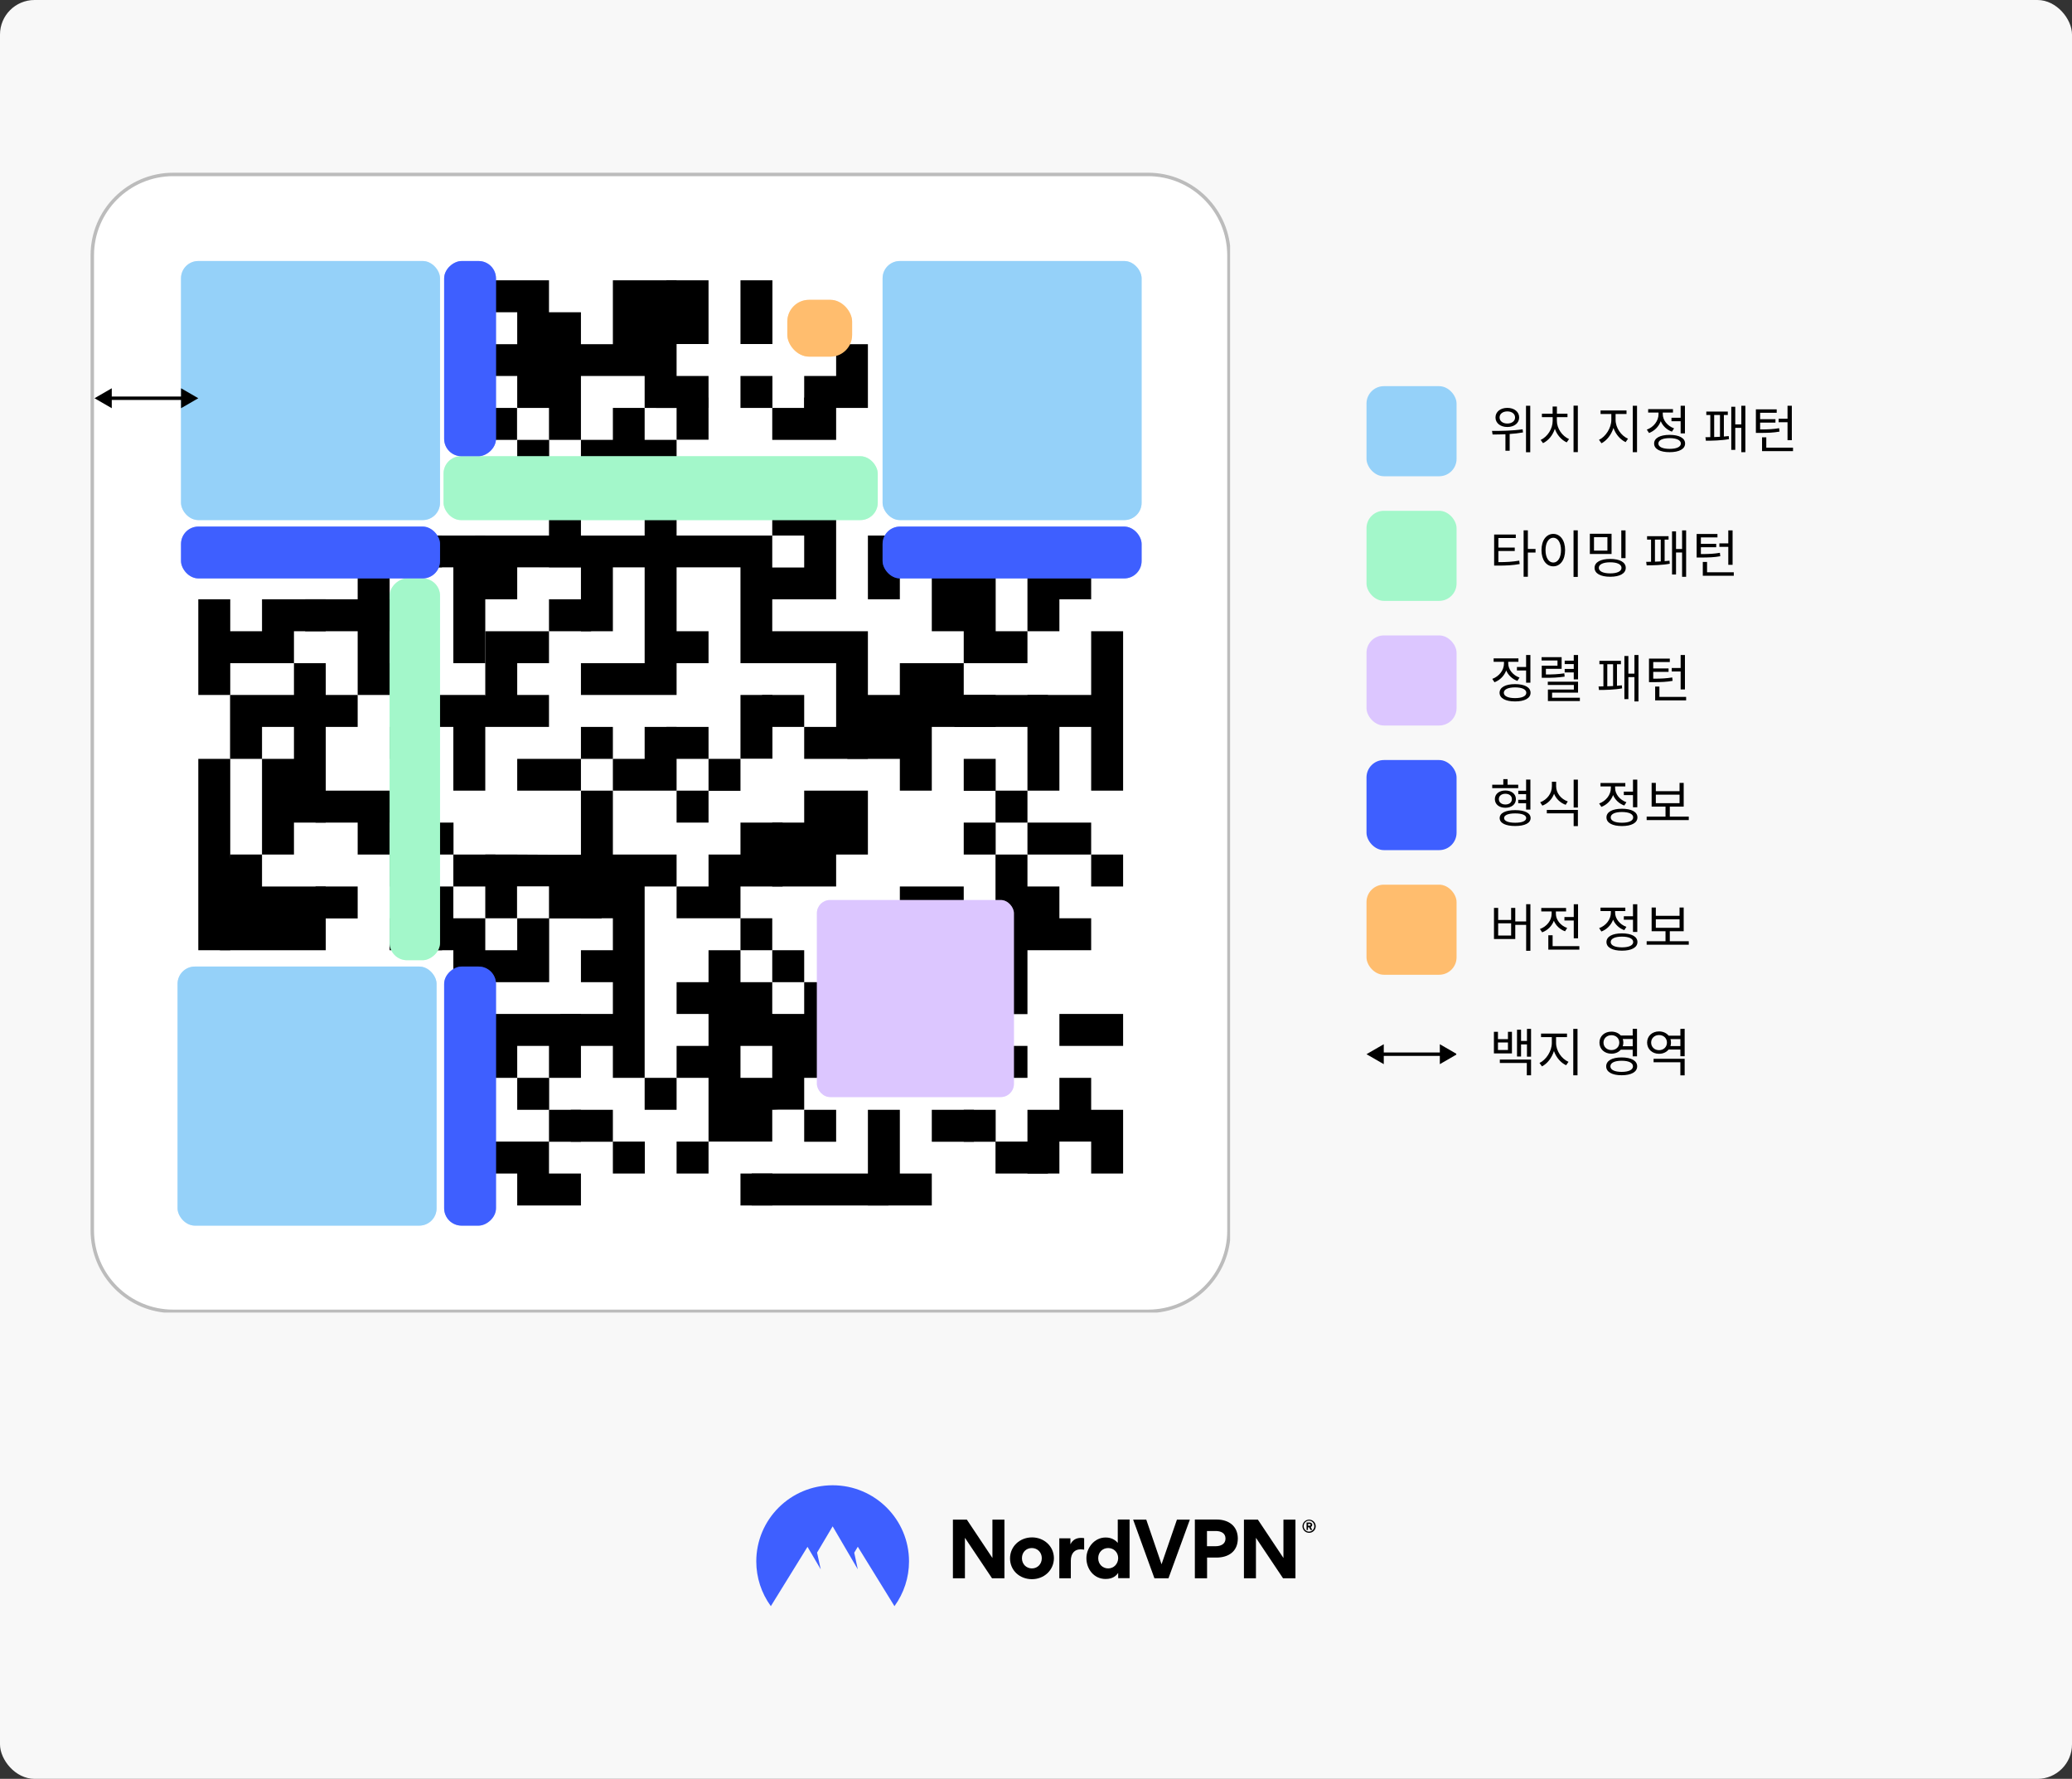 <svg fill="none" height="1030" viewBox="0 0 1200 1030" width="1200" xmlns="http://www.w3.org/2000/svg" xmlns:xlink="http://www.w3.org/1999/xlink"><rect x="0" y="0" width="1200" height="1030" fill="#333333" stroke="none"/><clipPath id="clip0_481_3"><path d="M52.411 100H712.411V760H52.411Z"/></clipPath><clipPath id="clip1_481_3"><path d="M791.411 584.4H843.411V636.4H791.411Z"/></clipPath><rect fill="#f8f8f8" height="1030" rx="20" width="1200"/><g clip-path="url(#clip0_481_3)"><path d="M711.749 712.4V712.404C711.847 738.345 690.8 759.3 664.849 759.3H100.349C74.403 759.3 53.449 738.249 53.449 712.4V147.9C53.449 121.954 74.5 101 100.349 101H664.849C690.795 101 711.749 122.051 711.749 147.9V712.4Z" fill="#ffffff" stroke="#bcbcbc" stroke-width="2"/><g fill="#000000"><path d="M114.849 199.3V236.2 291.6H133.249V236.2 199.3 162.3H114.849V199.3Z"/><path d="M133.349 310.1H114.849V328.6H133.349V310.1Z"/><path d="M133.349 347H114.849V402.4H133.349V347Z"/><path d="M133.349 439.4H114.849V550.2H133.349V439.4Z"/><path d="M133.349 568.7H114.849V698H133.349V568.7Z"/><path d="M127.349 550.2H151.749 170.249 188.649V513.3H170.249 151.749V494.8H133.249L127.349 550.2Z"/><path d="M151.749 162.3H127.349V180.8H151.749 170.249 188.649V162.3H170.249 151.749Z"/><path d="M151.749 199.3V236.2 254.7H170.249 188.649V236.2 199.3H170.249 151.749Z"/><path d="M151.749 273.1H127.349V291.6H151.749 170.249 188.649V273.1H170.249 151.749Z"/><path d="M151.749 347V365.5H127.349V384H151.749 170.249V365.5H188.649V347H170.249 151.749Z"/><path d="M151.749 402.4H133.249V439.4H151.749V420.9H170.249V439.4H151.749V494.8H170.249V476.3H188.649V384H170.249V402.4H151.749Z"/><path d="M151.749 568.7H121.349V587.1H151.749 170.249 188.649V568.7H170.249 151.749Z"/><path d="M151.749 605.6V661H170.249 188.649V605.6H170.249 151.749Z"/><path d="M151.749 679.5H121.349V698H151.749 170.249 188.649V679.5H170.249 151.749Z"/><path d="M188.749 310.1H170.249V328.6H188.749V310.1Z"/><path d="M207.149 236.2V199.3H176.749V236.2 254.7H207.149V236.2Z"/><path d="M207.149 402.4H182.749V420.9H207.149V402.4Z"/><path d="M207.149 513.3H182.749V531.8H207.149V513.3Z"/><path d="M207.149 605.6H176.749V661H207.149V605.6Z"/><path d="M207.149 162.3H182.749V180.8H207.149 225.649V199.3 236.2 273.1H207.149 182.749V291.6H207.149 225.649 244.049V236.2 199.3 162.3H225.649 207.149Z"/><path d="M207.149 310.1H182.749V328.5H207.149V347H176.749V365.5H207.149V402.4H225.649 244.049V384H225.649V365.5H244.049V347H225.649V328.5H255.949V310.1H225.649 207.149Z"/><path d="M207.149 457.8H182.749V476.3H207.149V494.8H225.649V476.3H244.049V457.8H225.649 207.149Z"/><path d="M207.149 568.7H170.849V587.1H207.149 225.649V679.5H207.149 176.749V698H207.149 225.649 244.049V568.7H225.649 207.149Z"/><path d="M244.149 420.9H225.649V439.4H244.149V420.9Z"/><path d="M244.149 494.8H225.649V513.3H244.149V494.8Z"/><path d="M256.049 531.7H225.649V550.2H256.049V531.7Z"/><path d="M244.149 310.1V328.5H262.549V384H281.049V310.1H262.549 244.149Z"/><path d="M244.149 402.4V420.9H262.549V457.8H281.049V402.4H262.549 244.149Z"/><path d="M262.649 476.3H244.149V494.8H262.649V476.3Z"/><path d="M244.149 550.2H262.549V642.5H281.049V531.7H262.549V513.3H244.149V550.2Z"/><path d="M262.549 199.3V217.7H281.049V199.3 162.3H262.549V199.3Z"/><path d="M281.049 236.2H262.549V254.7H281.049V236.2Z"/><path d="M281.049 273.1H262.549V291.6H281.049V273.1Z"/><path d="M286.949 494.8H262.549V513.3H286.949V494.8Z"/><path d="M281.049 679.5H262.549V698H281.049V679.5Z"/><path d="M299.449 236.2H275.049V254.7H299.449V236.2Z"/><path d="M281.049 365.5V402.4L275.049 420.9H299.549 317.949V402.4H299.549V384H317.949V365.5H299.549 281.049Z"/><path d="M281.049 661V679.5H299.549V698H317.949 336.449V679.5H317.949V661H299.549 281.049Z"/><path d="M317.949 162.3H299.549 275.049V180.8H299.549V199.3H275.049V217.7H299.549V236.2H317.949V254.7H336.449V236.2 199.3 180.8H317.949V162.3Z"/><path d="M318.049 254.7H299.549V291.6H318.049V254.7Z"/><path d="M299.549 439.4V457.8H317.949 336.449V439.4H317.949 299.549Z"/><path d="M299.549 494.8H281.049V531.7H299.549V550.2H275.149V568.7H299.549 318.049V531.8H348.449V494.9H318.049L299.549 494.8ZM317.949 531.7H299.449V513.2H317.949V531.7Z"/><path d="M299.549 587.1H269.149V624.1H299.549V605.6H317.949V624.1H336.449V587.1H317.949 299.549Z"/><path d="M318.049 624.1H299.549V642.6H318.049V624.1Z"/><path d="M317.949 310.1H299.549 275.049V347H299.549V328.5H317.949V328.6H336.449V291.6H317.949V310.1Z"/><path d="M342.349 347H317.949V365.5H342.349V347Z"/><path d="M336.449 642.6H317.949V661.1H336.449V642.6Z"/><path d="M354.949 420.9H336.449V439.4H354.949V420.9Z"/><path d="M336.449 531.7H354.949V550.2H336.449V568.7H354.949V587.1H324.549V605.6H354.949V624.1H373.349V513.3H391.849V494.8H373.349 354.949V457.8H336.449V531.7Z"/><path d="M354.949 642.6H330.549V661.1H354.949V642.6Z"/><path d="M354.949 162.3V199.3H324.549V217.7H354.949 373.349V236.2H391.849V199.3 162.3H373.349 354.949Z"/><path d="M354.949 254.7H336.449V291.6H354.949V273.1H373.349V310.1H354.949 330.549L336.449 328.5V365.5H354.949V328.5H373.349V384H354.949 336.449V402.4H354.949 373.349 391.849V254.7H373.349V236.2H354.949V254.7Z"/><path d="M373.449 661H354.949V679.5H373.449V661Z"/><path d="M373.349 439.4H354.949V457.8H373.349 391.849V420.9H373.349V439.4Z"/><path d="M391.849 624.1H373.349V642.6H391.849V624.1Z"/><path d="M410.349 162.3H385.949V199.2H410.349V162.3Z"/><path d="M410.349 217.7H379.949V236.2H410.349V217.7Z"/><path d="M410.349 230.2H391.849V254.6H410.349V230.2Z"/><path d="M410.349 365.5H381.449V384H410.349V365.5Z"/><path d="M410.349 420.9H385.949V439.4H410.349V420.9Z"/><path d="M410.349 457.8H391.849V476.3H410.349V457.8Z"/><path d="M410.349 661H391.849V679.5H410.349V661Z"/><path d="M428.849 273.1H410.349V291.6H428.849V273.1Z"/><path d="M410.349 310.1H385.949V328.5H410.349 428.849V384H447.249V310.1H428.849 410.349Z"/><path d="M428.849 439.4H410.349V457.9H428.849V439.4Z"/><path d="M428.849 550.2H410.349V568.7H391.849V587.1H410.349V605.6H391.849V624.1H410.349V661H428.849 447.249V642.5L453.249 642.1 447.249 624.1H428.849V605.6H453.249L447.849 587.1H447.249V568.7H428.849V550.2Z"/><path d="M447.349 162.3H428.849V199.2H447.349V162.3Z"/><path d="M447.349 217.7H428.849V236.2H447.349V217.7Z"/><path d="M447.349 402.4H428.849V439.3H447.349V402.4Z"/><path d="M428.849 494.8H410.349V513.3H391.849V531.7H410.349 428.849V550.2H447.249V531.7H428.849V513.3H453.249V476.3H428.849V494.8Z"/><path d="M447.349 679.5H428.849V698H447.349V679.5Z"/><path d="M447.249 236.2V254.7H465.749 484.249V230.2H465.749V236.2H447.249Z"/><path d="M465.749 273.1H447.249V310.1H465.749V328.6H435.349V347H465.749 484.249V291.6H465.749V273.1Z"/><path d="M465.749 402.4H441.349V420.9H465.749V402.4Z"/><path d="M465.749 550.2H447.249V568.7H465.749V550.2Z"/><path d="M484.249 180.8H465.749V199.3H484.249V180.8Z"/><path d="M465.749 365.5H441.349V384H465.749 484.249V420.9H465.749V439.4H484.249 502.649V365.5H484.249 465.749Z"/><path d="M465.749 457.8V476.3H447.249V513.3H465.749 484.249V494.8H502.649V457.8H484.249 465.749Z"/><path d="M484.249 642.6H465.749V661.1H484.249V642.6Z"/><path d="M465.749 679.5H435.349V698H465.749 484.249 514.549V679.5H484.249 465.749Z"/><path d="M484.249 217.7H465.749V236.2H484.249 502.649V199.3H484.249V217.7Z"/><path d="M502.749 273.1H484.249V291.6H502.749V273.1Z"/><path d="M484.249 568.7H465.749V587.1H447.249V642.5H465.749V624.1H484.249 502.649V531.7H484.249V568.7Z"/><path d="M521.149 310.1H502.649V347H521.149V310.1Z"/><path d="M521.149 642.6H502.649V698H521.149 539.649V679.5H521.149V642.6Z"/><path d="M521.149 162.3V199.3 236.2 291.6H539.649 564.049V273.1H539.649V236.2 199.3 180.8H564.049V162.3H539.649 521.149Z"/><path d="M521.149 384V402.4H490.749V439.4H521.149V457.8H539.649V420.9H558.149V384H539.649 521.149Z"/><path d="M521.149 513.3V531.7H490.749V550.2H521.149 539.649 558.149V513.3H539.649 521.149Z"/><path d="M539.649 568.7H521.149V587.2H539.649V568.7Z"/><path d="M521.149 605.6H484.849V624.1H521.149 539.649 575.949V605.6H539.649 521.149Z"/><path d="M570.049 328.6H539.649V365.5H570.049V328.6Z"/><path d="M564.049 642.6H539.649V661.1H564.049V642.6Z"/><path d="M582.549 162.3H552.149V180.8H582.549V162.3Z"/><path d="M558.149 236.2V254.7H576.549V236.2 199.3H558.149V236.2Z"/><path d="M576.649 273.1H558.149V291.6H576.649V273.1Z"/><path d="M576.649 310.1H558.149V384H576.649V310.1Z"/><path d="M576.649 402.4H558.149V420.9H576.649V402.4Z"/><path d="M576.649 439.4H558.149V457.9H576.649V439.4Z"/><path d="M576.649 476.3H558.149V494.8H576.649V476.3Z"/><path d="M558.149 624.1H576.549V531.7H558.149L552.149 550.1 558.149 550.2V624.1Z"/><path d="M576.649 642.6H558.149V661.1H576.649V642.6Z"/><path d="M601.049 162.3H570.649V180.8H601.049V162.3Z"/><path d="M570.649 236.2V254.7H600.949V236.2 199.3H570.649V236.2Z"/><path d="M601.049 273.1H570.649V291.6H601.049V273.1Z"/><path d="M595.049 365.5H570.649V384H595.049V365.5Z"/><path d="M606.949 402.4H552.749V420.9H606.949V402.4Z"/><path d="M595.049 457.8H576.549V476.3H595.049V457.8Z"/><path d="M595.049 494.8H576.549V587.2H595.049V494.8Z"/><path d="M595.049 605.6H558.749V624.1H595.049V605.6Z"/><path d="M606.949 661H576.549V679.5H606.949V661Z"/><path d="M613.549 236.2V199.3H595.049V236.2 254.7H613.549V236.2Z"/><path d="M613.549 550.2H631.949V531.7H613.549V513.3H584.949V550.2H613.549Z"/><path d="M613.549 310.1H595.049V365.5H613.549V347H631.949V328.5H650.449V310.1H631.949 613.549Z"/><path d="M631.949 494.8V476.3H613.549 595.049V494.8H613.549 631.949Z"/><path d="M613.549 587.1V605.6H631.949 650.449V587.1H631.949 613.549Z"/><path d="M631.949 624.1H613.549V642.6H595.049V679.5H613.549V661H631.949V679.5H650.449V642.6H631.949V624.1Z"/><path d="M631.949 162.3H613.549 595.049V180.8H613.549 631.949V199.3 236.2 273.1H613.549 595.049V291.6H613.549 631.949 650.449V236.2 199.3 162.3H631.949Z"/><path d="M631.949 402.4H613.549 595.049V457.8H613.549V420.9H631.949V457.8H650.449V365.5H631.949V402.4Z"/><path d="M650.449 494.8H631.949V513.3H650.449V494.8Z"/></g><g opacity=".5"><g fill="#95d1f9"><rect height="150" rx="10" width="150" x="104.839" y="151.14"/><rect height="150" rx="10" width="150" x="102.839" y="559.658"/><rect height="150" rx="10" width="150" x="511.157" y="151.14"/></g><rect fill="#dcc6ff" height="114.077" rx="7.605" width="114.077" x="473.118" y="521.14"/><rect fill="#a3f7ca" height="36.972" rx="10.07" width="251.467" x="256.881" y="264.168"/><rect fill="#a3f7ca" height="29.19" rx="10.07" transform="matrix(0 1 -1 0 589.756 80.078)" width="221.065" x="254.839" y="334.917"/><rect fill="#3e5fff" height="30.02" rx="10.07" transform="matrix(-1 0 0 -1 509.678 669.834)" width="150" x="254.839" y="334.917"/><rect fill="#3e5fff" height="30.02" rx="10.07" transform="matrix(-1 0 0 -1 1322.314 669.834)" width="150" x="661.157" y="334.917"/><rect fill="#ffbd6e" height="32.886" rx="12.586" transform="matrix(-1 0 0 -1 986.998 412.986)" width="37.52" x="493.499" y="206.493"/><rect fill="#3e5fff" height="30.02" rx="10.07" transform="matrix(0 -1 1 0 -6.939 521.397)" width="113.028" x="257.229" y="264.168"/><rect fill="#3e5fff" height="30.02" rx="10.07" transform="matrix(0 -1 1 0 -452.429 966.887)" width="150" x="257.229" y="709.658"/></g><rect fill="#95d1f9" height="150" rx="10" width="150" x="104.839" y="151.14"/><rect fill="#95d1f9" height="150" rx="10" width="150" x="102.839" y="559.658"/><rect fill="#95d1f9" height="150" rx="10" width="150" x="511.157" y="151.14"/><rect fill="#dcc6ff" height="114.077" rx="7.605" width="114.077" x="473.118" y="521.14"/><rect fill="#a3f7ca" height="36.972" rx="10.07" width="251.467" x="256.881" y="264.168"/><rect fill="#a3f7ca" height="29.19" rx="10.07" transform="matrix(0 1 -1 0 589.756 80.078)" width="221.065" x="254.839" y="334.917"/><rect fill="#3e5fff" height="30.02" rx="10.07" transform="matrix(-1 0 0 -1 509.678 669.834)" width="150" x="254.839" y="334.917"/><rect fill="#3e5fff" height="30.02" rx="10.07" transform="matrix(-1 0 0 -1 1322.314 669.834)" width="150" x="661.157" y="334.917"/><rect fill="#ffbd6e" height="32.886" rx="12.586" transform="matrix(-1 0 0 -1 986.998 412.986)" width="37.52" x="493.499" y="206.493"/><rect fill="#3e5fff" height="30.02" rx="10.07" transform="matrix(0 -1 1 0 -6.939 521.397)" width="113.028" x="257.229" y="264.168"/><rect fill="#3e5fff" height="30.02" rx="10.07" transform="matrix(0 -1 1 0 -452.429 966.887)" width="150" x="257.229" y="709.658"/><path d="M54.735 230.586 64.735 236.36V224.813L54.735 230.586ZM114.849 230.586 104.849 224.813V236.36L114.849 230.586ZM63.735 231.586H105.849V229.586H63.735V231.586Z" fill="#000000"/></g><rect fill="#95d1f9" height="52.16" rx="10.07" width="52.16" x="791.411" y="223.6"/><path d="M872.981 238.21C870.341 238.21 868.481 239.62 868.481 241.72 868.481 243.82 870.341 245.23 872.981 245.23 875.591 245.23 877.451 243.82 877.451 241.72 877.451 239.62 875.591 238.21 872.981 238.21ZM872.981 247.24C868.961 247.24 866.111 244.99 866.111 241.72 866.111 238.42 868.961 236.17 872.981 236.17 876.971 236.17 879.821 238.42 879.821 241.72 879.821 244.99 876.971 247.24 872.981 247.24ZM881.831 248.56 882.041 250.39C879.491 250.84 876.881 251.14 874.331 251.29V260.98H871.871V251.44C869.201 251.56 866.651 251.59 864.431 251.59L864.101 249.52C869.111 249.52 875.921 249.46 881.831 248.56ZM883.781 234.94H886.241V261.85H883.781V234.94ZM901.659 241.54V243.61C901.659 248.11 904.719 252.49 908.709 254.23L907.359 256.15C904.269 254.74 901.719 251.83 900.489 248.29 899.289 252.04 896.739 255.1 893.649 256.6L892.269 254.74C896.259 252.85 899.229 248.32 899.229 243.61V241.54H892.989V239.56H899.199V235.39H901.689V239.56H907.809V241.54H901.659ZM911.319 234.88H913.809V261.79H911.319V234.88ZM935.665 239.71V243.13C935.665 247.69 938.905 252.34 942.865 254.02L941.485 256C938.365 254.56 935.725 251.47 934.435 247.78 933.205 251.71 930.565 255.1 927.505 256.66L926.065 254.68C929.935 252.85 933.205 247.78 933.205 243.13V239.71H926.965V237.67H941.995V239.71H935.665ZM945.625 234.94H948.085V261.82H945.625V234.94ZM968.033 241.9H973.343V234.94H975.833V250.96H973.343V243.91H968.033V241.9ZM969.533 248.02 968.303 249.94C965.303 248.86 962.993 246.64 961.823 243.88 960.683 247 958.193 249.52 955.043 250.72L953.753 248.77C957.773 247.3 960.533 243.67 960.533 239.8V238.87H954.533V236.89H968.903V238.87H962.993V239.8C962.993 243.25 965.633 246.64 969.533 248.02ZM966.953 259.9C971.003 259.9 973.463 258.76 973.463 256.81 973.463 254.86 971.003 253.69 966.953 253.69 962.903 253.69 960.443 254.86 960.443 256.81 960.443 258.76 962.903 259.9 966.953 259.9ZM966.953 251.8C972.473 251.8 975.923 253.63 975.923 256.81 975.923 259.99 972.473 261.82 966.953 261.82 961.433 261.82 957.983 259.99 957.983 256.81 957.983 253.63 961.433 251.8 966.953 251.8ZM992.77 240.28V253.06C993.85 253.03 995.02 253 996.13 252.91V240.28H992.77ZM998.38 240.28V252.76C999.37 252.7 1000.33 252.61 1001.2 252.49L1001.35 254.26C997.09 255.07 991.51 255.19 987.97 255.19L987.7 253.15C988.54 253.15 989.47 253.15 990.52 253.12V240.28H988.21V238.3H1000.66V240.28H998.38ZM1008.49 234.94H1010.83V261.82H1008.49V247.75H1004.98V260.47H1002.67V235.51H1004.98V245.74H1008.49V234.94ZM1035.25 254.89V244.48H1030.09V242.47H1035.25V234.94H1037.74V254.89H1035.25ZM1030.39 247.93 1030.6 249.91C1027.06 250.54 1024.12 250.66 1018.93 250.66H1016.92V237.01H1028.98V239.02H1019.38V242.71H1028.26V244.69H1019.38V248.65C1024.24 248.65 1027.03 248.5 1030.39 247.93ZM1022.95 259.21H1038.43V261.22H1020.49V253.21H1022.95V259.21Z" fill="#000000"/><rect fill="#a3f7ca" height="52.16" rx="10.07" width="52.16" x="791.411" y="295.76"/><path d="M867.791 319.04V325.49C872.561 325.49 875.921 325.28 879.881 324.62L880.121 326.6C875.981 327.32 872.501 327.5 867.431 327.5H865.331V309.5H877.871V311.51H867.791V317.06H877.271V319.04H867.791ZM889.301 317.87V319.94H884.861V333.95H882.401V307.07H884.861V317.87H889.301ZM911.319 307.07H913.779V334.04H911.319V307.07ZM899.589 309.14C903.579 309.14 906.429 312.8 906.429 318.53 906.429 324.26 903.579 327.92 899.589 327.92 895.599 327.92 892.749 324.26 892.749 318.53 892.749 312.8 895.599 309.14 899.589 309.14ZM899.589 311.36C896.949 311.36 895.089 314.18 895.089 318.53 895.089 322.91 896.949 325.73 899.589 325.73 902.199 325.73 904.059 322.91 904.059 318.53 904.059 314.18 902.199 311.36 899.589 311.36ZM920.766 309.05H933.336V320.78H920.766V309.05ZM930.936 311.03H923.166V318.8H930.936V311.03ZM938.976 307.1H941.436V323.18H938.976V307.1ZM932.556 323.63C938.106 323.63 941.556 325.52 941.556 328.79 941.556 332.06 938.106 333.95 932.556 333.95 926.976 333.95 923.496 332.06 923.496 328.79 923.496 325.52 926.976 323.63 932.556 323.63ZM932.556 325.58C928.446 325.58 925.956 326.78 925.956 328.79 925.956 330.8 928.446 332 932.556 332 936.606 332 939.096 330.8 939.096 328.79 939.096 326.78 936.606 325.58 932.556 325.58ZM958.463 312.44V325.22C959.543 325.19 960.713 325.16 961.823 325.07V312.44H958.463ZM964.073 312.44V324.92C965.063 324.86 966.023 324.77 966.893 324.65L967.043 326.42C962.783 327.23 957.203 327.35 953.663 327.35L953.393 325.31C954.233 325.31 955.163 325.31 956.213 325.28V312.44H953.903V310.46H966.353V312.44H964.073ZM974.183 307.1H976.523V333.98H974.183V319.91H970.673V332.63H968.363V307.67H970.673V317.9H974.183V307.1ZM1000.94 327.05V316.64H995.781V314.63H1000.94V307.1H1003.43V327.05H1000.94ZM996.081 320.09 996.291 322.07C992.751 322.7 989.811 322.82 984.621 322.82H982.611V309.17H994.671V311.18H985.071V314.87H993.951V316.85H985.071V320.81C989.931 320.81 992.721 320.66 996.081 320.09ZM988.641 331.37H1004.12V333.38H986.181V325.37H988.641V331.37Z" fill="#000000"/><rect fill="#dcc6ff" height="52.16" rx="10.07" width="52.16" x="791.411" y="367.92"/><path d="M878.531 386.22H883.841V379.26H886.331V395.28H883.841V388.23H878.531V386.22ZM880.031 392.34 878.801 394.26C875.801 393.18 873.491 390.96 872.321 388.2 871.181 391.32 868.691 393.84 865.541 395.04L864.251 393.09C868.271 391.62 871.031 387.99 871.031 384.12V383.19H865.031V381.21H879.401V383.19H873.491V384.12C873.491 387.57 876.131 390.96 880.031 392.34ZM877.451 404.22C881.501 404.22 883.961 403.08 883.961 401.13 883.961 399.18 881.501 398.01 877.451 398.01 873.401 398.01 870.941 399.18 870.941 401.13 870.941 403.08 873.401 404.22 877.451 404.22ZM877.451 396.12C882.971 396.12 886.421 397.95 886.421 401.13 886.421 404.31 882.971 406.14 877.451 406.14 871.931 406.14 868.481 404.31 868.481 401.13 868.481 397.95 871.931 396.12 877.451 396.12ZM911.439 393.36V389.34H906.189V387.33H911.439V384.51H906.189V382.53H911.439V379.26H913.929V393.36H911.439ZM905.979 389.88 906.159 391.77C902.199 392.37 899.019 392.46 894.819 392.46H892.899V385.44H902.019V382.44H892.809V380.52H904.419V387.27H895.299V390.54C899.229 390.54 902.229 390.42 905.979 389.88ZM898.899 404.01H914.979V405.93H896.469V399.27H911.499V396.6H896.409V394.71H913.929V401.07H898.899V404.01ZM930.865 384.6V397.38C931.945 397.35 933.115 397.32 934.225 397.23V384.6H930.865ZM936.475 384.6V397.08C937.465 397.02 938.425 396.93 939.295 396.81L939.445 398.58C935.185 399.39 929.605 399.51 926.065 399.51L925.795 397.47C926.635 397.47 927.565 397.47 928.615 397.44V384.6H926.305V382.62H938.755V384.6H936.475ZM946.585 379.26H948.925V406.14H946.585V392.07H943.075V404.79H940.765V379.83H943.075V390.06H946.585V379.26ZM973.343 399.21V388.8H968.183V386.79H973.343V379.26H975.833V399.21H973.343ZM968.483 392.25 968.693 394.23C965.153 394.86 962.213 394.98 957.023 394.98H955.013V381.33H967.073V383.34H957.473V387.03H966.353V389.01H957.473V392.97C962.333 392.97 965.123 392.82 968.483 392.25ZM961.043 403.53H976.523V405.54H958.583V397.53H961.043V403.53Z" fill="#000000"/><rect fill="#3e5fff" height="52.16" rx="10.07" width="52.16" x="791.411" y="440.08"/><path d="M883.841 463.09V459.85H879.311V457.87H883.841V451.39H886.331V468.76H883.841V465.1H879.281V463.09H883.841ZM879.281 454.36V456.34H864.221V454.36H870.641V451.15H873.101V454.36H879.281ZM868.061 462.7C868.061 464.59 869.591 465.82 871.841 465.82 874.091 465.82 875.621 464.59 875.621 462.7 875.621 460.84 874.091 459.61 871.841 459.61 869.591 459.61 868.061 460.84 868.061 462.7ZM877.931 462.7C877.931 465.73 875.411 467.71 871.841 467.71 868.241 467.71 865.751 465.73 865.751 462.7 865.751 459.7 868.241 457.72 871.841 457.72 875.411 457.72 877.931 459.7 877.931 462.7ZM877.511 476.38C881.471 476.38 883.901 475.39 883.901 473.68 883.901 471.94 881.471 470.98 877.511 470.98 873.551 470.98 871.091 471.94 871.091 473.68 871.091 475.39 873.551 476.38 877.511 476.38ZM877.511 469.09C883.061 469.09 886.451 470.74 886.451 473.68 886.451 476.59 883.061 478.27 877.511 478.27 871.931 478.27 868.541 476.59 868.541 473.68 868.541 470.74 871.931 469.09 877.511 469.09ZM907.989 464.05 906.759 466C903.669 464.89 901.239 462.58 900.039 459.61 898.869 462.79 896.409 465.28 893.259 466.48L891.999 464.53C896.049 463.06 898.779 459.31 898.779 455.29V452.65H901.239V455.29C901.239 459.16 903.999 462.67 907.989 464.05ZM895.839 470.95V468.97H913.839V478.33H911.379V470.95H895.839ZM911.379 451.42H913.839V467.59H911.379V451.42ZM940.435 458.38H945.745V451.42H948.235V467.44H945.745V460.39H940.435V458.38ZM941.935 464.5 940.705 466.42C937.705 465.34 935.395 463.12 934.225 460.36 933.085 463.48 930.595 466 927.445 467.2L926.155 465.25C930.175 463.78 932.935 460.15 932.935 456.28V455.35H926.935V453.37H941.305V455.35H935.395V456.28C935.395 459.73 938.035 463.12 941.935 464.5ZM939.355 476.38C943.405 476.38 945.865 475.24 945.865 473.29 945.865 471.34 943.405 470.17 939.355 470.17 935.305 470.17 932.845 471.34 932.845 473.29 932.845 475.24 935.305 476.38 939.355 476.38ZM939.355 468.28C944.875 468.28 948.325 470.11 948.325 473.29 948.325 476.47 944.875 478.3 939.355 478.3 933.835 478.3 930.385 476.47 930.385 473.29 930.385 470.11 933.835 468.28 939.355 468.28ZM958.973 460.12V465.07H972.713V460.12H958.973ZM967.073 472.84H978.053V474.85H953.663V472.84H964.583V467.05H956.543V453.31H958.973V458.11H972.713V453.31H975.113V467.05H967.073V472.84Z" fill="#000000"/><rect fill="#ffbd6e" height="52.16" rx="10.07" width="52.16" x="791.411" y="512.24"/><path d="M875.171 541.7V534.62H867.671V541.7H875.171ZM883.871 523.55H886.331V550.52H883.871V535.52H877.571V543.71H865.241V525.68H867.671V532.67H875.171V525.68H877.571V533.54H883.871V523.55ZM906.039 530.99H911.439V523.58H913.929V543.29H911.439V533H906.039V530.99ZM907.629 537.32 906.399 539.24C903.399 538.16 901.089 535.91 899.919 533.15 898.749 536.21 896.289 538.7 893.139 539.84L891.849 537.92C895.839 536.48 898.629 532.91 898.629 529.1V527.75H892.629V525.74H906.999V527.75H901.089V529.07C901.089 532.58 903.729 535.94 907.629 537.32ZM899.199 547.85H914.679V549.86H896.709V541.55H899.199V547.85ZM940.435 530.54H945.745V523.58H948.235V539.6H945.745V532.55H940.435V530.54ZM941.935 536.66 940.705 538.58C937.705 537.5 935.395 535.28 934.225 532.52 933.085 535.64 930.595 538.16 927.445 539.36L926.155 537.41C930.175 535.94 932.935 532.31 932.935 528.44V527.51H926.935V525.53H941.305V527.51H935.395V528.44C935.395 531.89 938.035 535.28 941.935 536.66ZM939.355 548.54C943.405 548.54 945.865 547.4 945.865 545.45 945.865 543.5 943.405 542.33 939.355 542.33 935.305 542.33 932.845 543.5 932.845 545.45 932.845 547.4 935.305 548.54 939.355 548.54ZM939.355 540.44C944.875 540.44 948.325 542.27 948.325 545.45 948.325 548.63 944.875 550.46 939.355 550.46 933.835 550.46 930.385 548.63 930.385 545.45 930.385 542.27 933.835 540.44 939.355 540.44ZM958.973 532.28V537.23H972.713V532.28H958.973ZM967.073 545H978.053V547.01H953.663V545H964.583V539.21H956.543V525.47H958.973V530.27H972.713V525.47H975.113V539.21H967.073V545Z" fill="#000000"/><g clip-path="url(#clip1_481_3)"><path d="M791.411 610.4 801.411 616.174V604.627L791.411 610.4ZM843.877 610.4 833.877 604.627V616.174L843.877 610.4ZM800.411 611.4H834.877V609.4H800.411V611.4Z" fill="#000000"/></g><g fill="#000000"><path d="M873.331 607.98V603.63H867.541V607.98H873.331ZM875.641 597.45V609.96H865.201V597.45H867.541V601.68H873.331V597.45H875.641ZM868.621 615.48V613.5H886.711V622.62H884.251V615.48H868.621ZM884.341 595.74H886.711V611.85H884.341V604.74H880.921V611.73H878.581V596.22H880.921V602.73H884.341V595.74ZM901.199 600.51V603.93C901.199 608.49 904.439 613.14 908.399 614.82L907.019 616.8C903.899 615.36 901.259 612.27 899.969 608.58 898.739 612.51 896.099 615.9 893.039 617.46L891.599 615.48C895.469 613.65 898.739 608.58 898.739 603.93V600.51H892.499V598.47H907.529V600.51H901.199ZM911.159 595.74H913.619V622.62H911.159V595.74ZM928.665 603.69C928.665 606.21 930.645 608.01 933.255 608.01 935.895 608.01 937.815 606.21 937.815 603.69 937.815 601.2 935.895 599.4 933.255 599.4 930.645 599.4 928.665 601.2 928.665 603.69ZM945.585 601.59H939.825C940.035 602.22 940.155 602.91 940.155 603.69 940.155 604.44 940.035 605.13 939.795 605.79H945.585V601.59ZM945.585 607.8H938.685C937.455 609.24 935.535 610.11 933.255 610.11 929.265 610.11 926.325 607.47 926.325 603.69 926.325 599.94 929.265 597.33 933.255 597.33 935.535 597.33 937.455 598.2 938.685 599.58H945.585V595.71H948.075V611.64H945.585V607.8ZM939.165 620.64C943.275 620.64 945.735 619.44 945.735 617.43 945.735 615.39 943.275 614.19 939.165 614.19 935.115 614.19 932.655 615.39 932.655 617.43 932.655 619.44 935.115 620.64 939.165 620.64ZM939.165 612.27C944.715 612.27 948.165 614.16 948.165 617.43 948.165 620.7 944.715 622.59 939.165 622.59 933.645 622.59 930.225 620.7 930.225 617.43 930.225 614.16 933.645 612.27 939.165 612.27ZM957.673 615.06V613.05H975.673V622.65H973.183V615.06H957.673ZM967.453 605.7H973.183V601.65H967.453C967.633 602.28 967.753 602.94 967.753 603.66 967.753 604.41 967.633 605.07 967.453 605.7ZM960.823 608.07C963.463 608.07 965.413 606.24 965.413 603.66 965.413 601.14 963.463 599.31 960.823 599.31 958.213 599.31 956.263 601.14 956.263 603.66 956.263 606.24 958.213 608.07 960.823 608.07ZM973.183 595.74 975.673 595.71V611.58H973.183V607.71H966.373C965.113 609.24 963.163 610.17 960.823 610.17 956.863 610.17 953.923 607.47 953.923 603.66 953.923 599.88 956.863 597.21 960.823 597.21 963.163 597.21 965.143 598.14 966.403 599.67H973.183V595.74Z"/><path d="M754.334 883.725C754.334 882.727 754.747 881.729 755.454 881.024 756.162 880.319 757.164 879.908 758.167 879.908 759.17 879.908 760.172 880.319 760.88 881.024 761.587 881.729 762 882.727 762 883.725 762 884.254 761.882 884.724 761.705 885.193 761.528 885.663 761.234 886.074 760.88 886.427 760.526 886.779 760.113 887.073 759.641 887.249 759.17 887.425 758.698 887.542 758.167 887.542 757.636 887.542 757.164 887.425 756.693 887.249 756.221 887.073 755.808 886.779 755.454 886.427 755.1 886.074 754.806 885.663 754.629 885.193 754.393 884.724 754.334 884.195 754.334 883.725ZM755.041 883.725C755.041 884.136 755.1 884.547 755.277 884.9 755.454 885.252 755.631 885.605 755.926 885.898 756.221 886.192 756.575 886.427 756.929 886.603 757.282 886.779 757.695 886.838 758.108 886.838 758.934 886.838 759.759 886.485 760.29 885.898 760.88 885.311 761.175 884.547 761.175 883.667 761.175 882.844 760.821 882.022 760.29 881.435 759.7 880.848 758.934 880.495 758.108 880.495 757.695 880.495 757.282 880.554 756.929 880.73 756.575 880.907 756.221 881.141 755.926 881.435 755.631 881.729 755.395 882.081 755.277 882.433 755.1 882.903 755.041 883.314 755.041 883.725ZM757.577 885.898H756.693V881.553H758.403C759.288 881.553 759.995 882.022 759.995 882.903 759.995 883.197 759.936 883.432 759.759 883.667 759.582 883.901 759.405 884.078 759.111 884.136L759.995 885.898H758.993L758.167 884.313H757.518V885.898H757.577ZM758.344 882.375H757.577V883.432H758.344C758.698 883.432 759.052 883.314 759.052 882.903 759.052 882.492 758.698 882.375 758.344 882.375Z"/><path clip-rule="evenodd" d="M574.524 913.851 558.838 890.42V913.851H551.879V879.908H559.958L574.76 902.106V879.908H581.719V913.851H574.524Z" fill-rule="evenodd"/><path clip-rule="evenodd" d="M597.699 890.184C590.622 890.184 584.961 895.41 584.961 902.34 584.961 909.328 590.563 914.378 597.64 914.378 604.717 914.378 610.378 909.152 610.378 902.163 610.319 895.293 604.658 890.184 597.699 890.184ZM597.64 908.153C594.455 908.153 591.861 905.746 591.861 902.222 591.861 898.699 594.396 896.35 597.581 896.35 600.766 896.35 603.36 898.757 603.36 902.222 603.36 905.687 600.825 908.153 597.64 908.153Z" fill-rule="evenodd"/><path clip-rule="evenodd" d="M627.893 890.653V897.289C627.186 897.171 626.419 897.112 625.711 897.112 622.468 897.112 620.168 899.344 620.168 903.69V913.849H613.504V890.711H619.932V894.117H619.991C621.229 891.475 623.588 890.477 626.006 890.477 626.714 890.418 627.303 890.535 627.893 890.653Z" fill-rule="evenodd"/><path clip-rule="evenodd" d="M647.355 879.848V893.296H647.296C644.878 890.477 641.694 890.242 640.337 890.242 633.673 890.242 629.191 896.349 629.191 902.222 629.191 908.447 633.496 914.26 640.278 914.26 641.87 914.26 645.35 914.026 647.532 910.854H647.591V913.791H654.196V879.848H647.355ZM641.811 908.153C638.627 908.153 636.032 905.745 636.032 902.222 636.032 898.698 638.627 896.349 641.811 896.349 644.996 896.349 647.591 898.757 647.591 902.222 647.532 905.687 644.937 908.153 641.811 908.153Z" fill-rule="evenodd"/><path clip-rule="evenodd" d="M668.585 913.851 656.26 879.908H663.867L672.713 905.747 681.618 879.908H689.108L676.723 913.851H668.585Z" fill-rule="evenodd"/><path clip-rule="evenodd" d="M704.679 879.848H692V913.849H699.077V901.869H704.443C711.579 901.869 716.886 898.287 716.886 890.77 716.828 883.547 711.52 879.848 704.679 879.848ZM704.089 895.292H699.018V886.484H704.03C706.979 886.484 709.751 887.599 709.751 890.888 709.751 894.118 706.861 895.292 704.089 895.292Z" fill-rule="evenodd"/><path clip-rule="evenodd" d="M743.069 913.851 727.382 890.42V913.851H720.424V879.908H728.503L743.305 902.106V879.908H750.264V913.851H743.069Z" fill-rule="evenodd"/></g><path clip-rule="evenodd" d="M446.433 930C440.948 922.483 438 913.381 438 904.102 438 879.732 457.815 860 482.23 860 506.645 860 526.46 879.732 526.46 904.102 526.46 913.381 523.511 922.483 518.027 930L496.796 895.587 494.732 899.052 496.796 908.683 482.23 883.784 473.207 898.993 475.33 908.683 467.663 895.646 446.433 930Z" fill="#3e5fff" fill-rule="evenodd"/></svg>